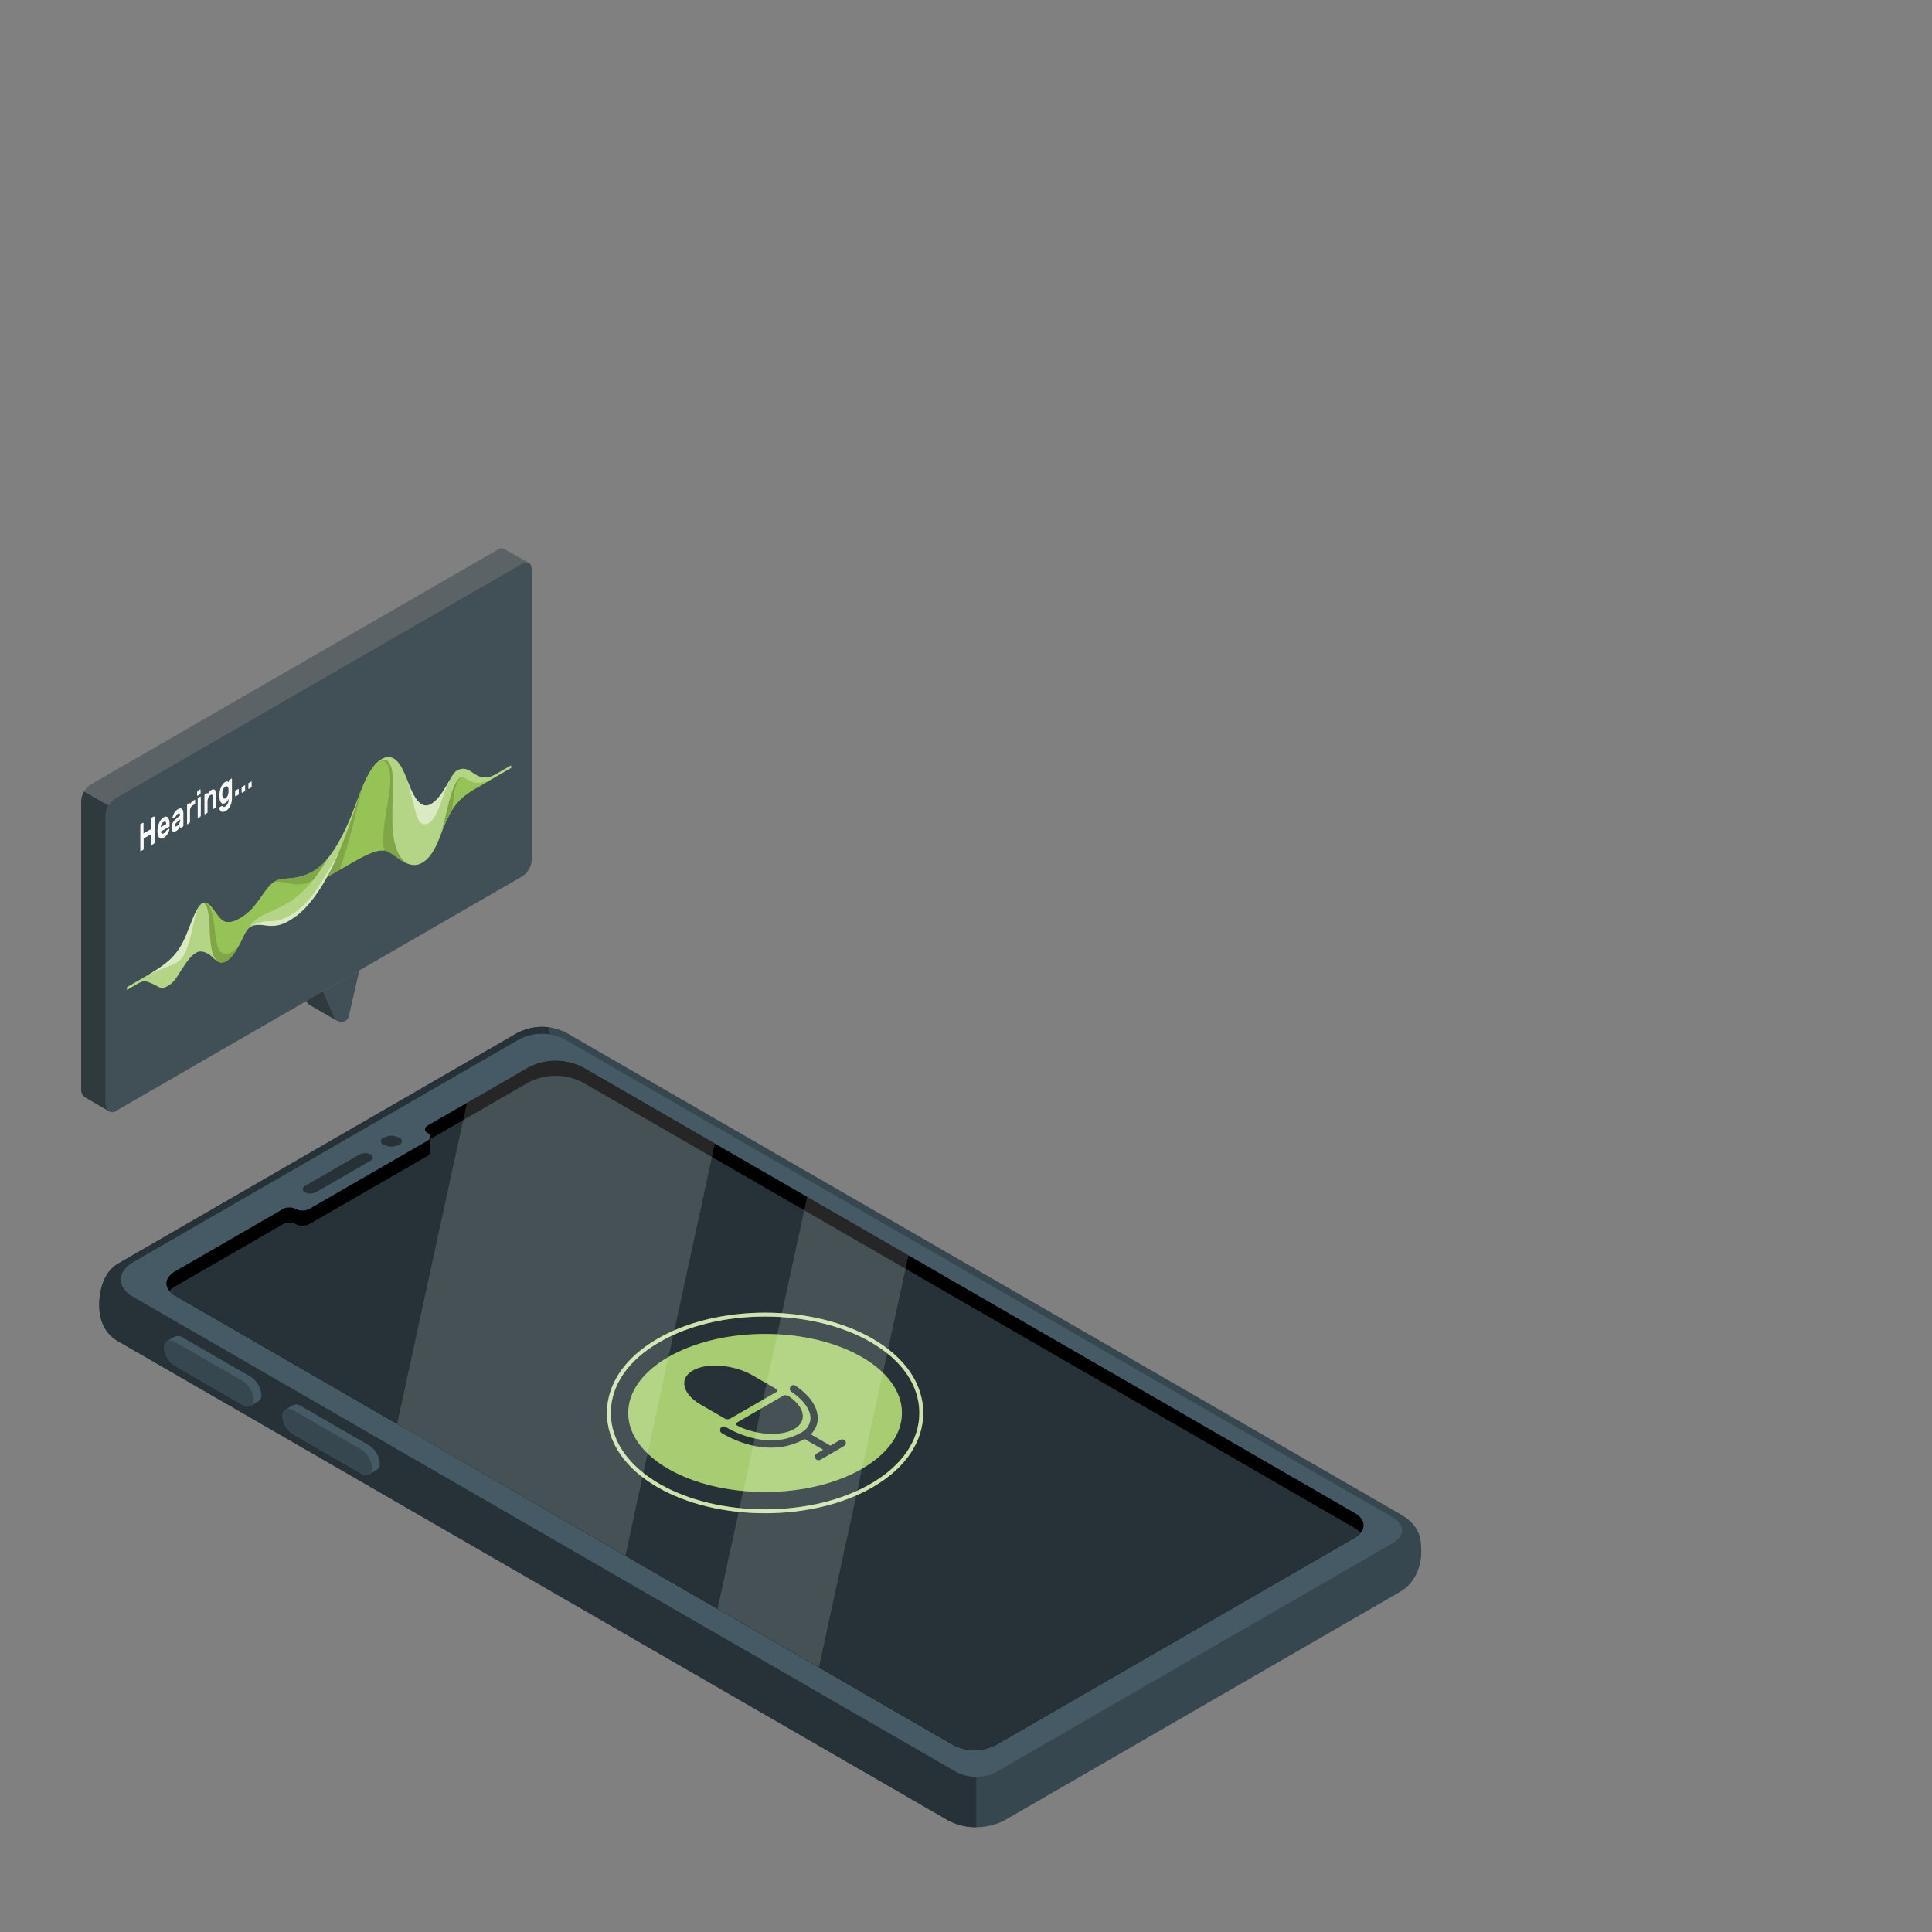 <svg xmlns="http://www.w3.org/2000/svg" viewBox="0 0 500 500"><rect x="0" y="0" width="500" height="500" fill="#808080" stroke="none"/><g id="freepik--Device--inject-311"><g id="freepik--device--inject-311"><g id="freepik--mobile--inject-311"><path d="M147.52,267.83l214.83,124c5.53,3.19,5.46,6.81,5.46,10.06s-1.46,7.76-5.46,10.07L259.91,471.14a16,16,0,0,1-14.49,0l-214.83-124c-4-2.31-4.91-6.18-4.91-9.43s.91-8.4,4.91-10.71L133,267.83A13.64,13.64,0,0,1,147.52,267.83Z" style="fill:#37474f"></path><path d="M142.22,272.3,36.89,333.12,252.67,457.66v15.22a14.78,14.78,0,0,1-7.25-1.74l-214.83-124c-4-2.31-4.91-6.18-4.91-9.43s.91-8.4,4.91-10.71L133,267.83a13.8,13.8,0,0,1,9.19-1.93v6.4Z" style="fill:#263238"></path><path d="M360.49,392.72,146,268.91a12.74,12.74,0,0,0-11.52,0l-100,57.73c-4.3,2.48-4.3,6.55,0,9l213.09,123a11.28,11.28,0,0,0,10.17,0l102.73-59.31C363.66,397.55,363.66,394.55,360.49,392.72Z" style="fill:#455a64"></path><path d="M95.42,374a6.11,6.11,0,0,1,2.86,4.74,1.77,1.77,0,0,1-.79,1.66c-.34.19-1.64,1-2,1.17a2.12,2.12,0,0,1-2.06-.24l-17.5-10.11a6.11,6.11,0,0,1-2.86-4.73,1.81,1.81,0,0,1,.73-1.63c.35-.22,1.7-1,2.06-1.2a2.08,2.08,0,0,1,2.06.23Z" style="fill:#455a64"></path><path d="M93.43,375.1,75.93,365c-1.58-.91-2.86-.26-2.86,1.45a6.11,6.11,0,0,0,2.86,4.73l17.5,10.11c1.58.91,2.86.27,2.86-1.44A6.11,6.11,0,0,0,93.43,375.1Z" style="fill:#37474f"></path><path d="M64.79,356.26A6.13,6.13,0,0,1,67.64,361a1.77,1.77,0,0,1-.79,1.66l-2,1.17a2.09,2.09,0,0,1-2.06-.24l-17.51-10.1a6.12,6.12,0,0,1-2.85-4.74,1.81,1.81,0,0,1,.72-1.63c.35-.22,1.7-1,2.06-1.2a2.08,2.08,0,0,1,2.06.23Z" style="fill:#455a64"></path><path d="M62.8,357.41,45.29,347.3c-1.58-.91-2.85-.26-2.85,1.45a6.12,6.12,0,0,0,2.85,4.74l17.51,10.1c1.57.91,2.85.27,2.85-1.44A6.13,6.13,0,0,0,62.8,357.41Z" style="fill:#37474f"></path><path d="M150.74,276.17l199.9,115.42c3,1.75,3,4.6,0,6.35L257.71,451.6a12.11,12.11,0,0,1-11,0L45.36,335.34c-2.46-1.42-2.94-3.56-1.39-5.25l.37-.39a6.93,6.93,0,0,1,1-.7L71.5,313.9l1.7-1a3.73,3.73,0,0,1,3.41,0,3.9,3.9,0,0,0,3.52-.07l30.47-17.59c1-.58,1.06-1.49.13-2s-1-1.32-.18-1.87l.17-.11,25.57-14.76.54-.32A15.48,15.48,0,0,1,150.74,276.17Z"></path><path d="M76.61,316.83a3.73,3.73,0,0,0-3.41,0l-1.7,1L45.35,332.9a7.85,7.85,0,0,0-1,.71L44,334l-.1.14a5.46,5.46,0,0,0,1.49,1.21L246.73,451.6a12.11,12.11,0,0,0,11,0l92.94-53.66a5.67,5.67,0,0,0,1.49-1.22,5.38,5.38,0,0,0-1.5-1.22L150.74,280.08a15.45,15.45,0,0,0-13.91,0l-.54.32-24.9,14.37v3.32a1.35,1.35,0,0,1-.79,1.08L80.13,316.76A3.9,3.9,0,0,1,76.61,316.83Z" style="fill:#263238"></path><path d="M79,306.87l14-8.06a3.23,3.23,0,0,1,2.93-.06c.78.45.74,1.21-.1,1.69l-14,8.06a3.26,3.26,0,0,1-2.93.06C78.15,308.11,78.19,307.35,79,306.87Z" style="fill:#263238"></path><path d="M99.59,294.34a3.71,3.71,0,0,1,3.4,0,1,1,0,0,1,0,2,3.77,3.77,0,0,1-3.4,0A1,1,0,0,1,99.59,294.34Z" style="fill:#263238"></path></g><path d="M198,391.62c-10.41,0-20.28-2.39-27.8-6.72-8.46-4.89-13.12-11.72-13.12-19.23s4.66-14.34,13.13-19.22c7.51-4.34,17.38-6.73,27.79-6.73s20.29,2.39,27.8,6.73c8.46,4.88,13.13,11.71,13.13,19.22S234.27,380,225.8,384.9C218.29,389.23,208.41,391.62,198,391.62Zm0-50.9c-10.24,0-19.93,2.34-27.29,6.59-8.15,4.7-12.63,11.22-12.63,18.36s4.48,13.66,12.62,18.36c7.37,4.25,17.06,6.59,27.3,6.59s19.94-2.34,27.3-6.59c8.14-4.7,12.63-11.22,12.63-18.36S233.44,352,225.3,347.31C217.94,343.06,208.24,340.72,198,340.72Z" style="fill:#82B735"></path><g style="opacity:0.6"><path d="M198,391.62c-10.41,0-20.28-2.39-27.8-6.72-8.46-4.89-13.12-11.72-13.12-19.23s4.66-14.34,13.13-19.22c7.51-4.34,17.38-6.73,27.79-6.73s20.29,2.39,27.8,6.73c8.46,4.88,13.13,11.71,13.13,19.22S234.27,380,225.8,384.9C218.29,389.23,208.41,391.62,198,391.62Zm0-50.9c-10.24,0-19.93,2.34-27.29,6.59-8.15,4.7-12.63,11.22-12.63,18.36s4.48,13.66,12.62,18.36c7.37,4.25,17.06,6.59,27.3,6.59s19.94-2.34,27.3-6.59c8.14-4.7,12.63-11.22,12.63-18.36S233.44,352,225.3,347.31C217.94,343.06,208.24,340.72,198,340.72Z" style="fill:#fff"></path></g><ellipse cx="198" cy="365.67" rx="35.42" ry="20.45" style="fill:#82B735"></ellipse><g style="opacity:0.3"><ellipse cx="198" cy="365.67" rx="35.42" ry="20.45" style="fill:#fff"></ellipse></g><path d="M181.53,363.63l6,3.46a1.52,1.52,0,0,0,1.33.11l12.15-7c.31-.18.23-.53-.2-.77l-6-3.46c-4.9-2.82-11.84-3.4-15.51-1.27-1.83,1.05-2.51,2.58-2.1,4.21S179.08,362.22,181.53,363.63Z" style="fill:#263238"></path><path d="M190.9,369c4.82,2.41,11.19,2.81,14.65.82s2.77-5.68-1.42-8.47a1.52,1.52,0,0,0-1.4-.15l-12.09,7C190.3,368.4,190.43,368.77,190.9,369Z" style="fill:#263238"></path><path d="M208.17,372.43c-6,3.42-13.75,2.87-21.35-1.52a.93.93,0,1,1,.93-1.62c7,4,14.11,4.6,19.49,1.52a4.37,4.37,0,0,0,2.52-3.62c.08-2.26-1.77-4.87-4.95-7a1,1,0,0,1-.26-1.3.94.94,0,0,1,1.3-.26c3.77,2.51,5.88,5.64,5.78,8.6a5.39,5.39,0,0,1-.74,2.6,6,6,0,0,1-1.08,1.36l5.09,2.94,2.61-1.51a1,1,0,0,1,1.28.35.94.94,0,0,1,0,.93.88.88,0,0,1-.35.34l-6.15,3.56a1,1,0,0,1-1.28-.35.93.93,0,0,1,.34-1.27l1.68-1-4.85-2.8Z" style="fill:#263238"></path><g style="opacity:0.15"><polygon points="235.11 324.89 208.9 309.75 185.71 416.37 211.93 431.51 235.11 324.89" style="fill:#fff"></polygon><path d="M161.86,402.6,185,296l-34.3-19.81a15.48,15.48,0,0,0-13.91,0l-.54.32-15.41,8.89-18.07,83.13Z" style="fill:#fff"></path></g></g></g><g id="freepik--speech-bubble-1--inject-311"><g id="freepik--speech-bubble--inject-311"><g id="freepik--speech-bubble--inject-311"><path d="M87.3,264.23l-7.11-4.11a2,2,0,0,1-.82-.92L79.3,259l4.33-2.49,2.94,6.8A2,2,0,0,0,87.3,264.23Z" style="fill:#263238;opacity:0.9"></path><path d="M93,251.13l-2.75,12a2,2,0,0,1-3.68.23l-2.94-6.8Z" style="fill:#37474f;opacity:0.85"></path><path d="M137.62,147.29v75.23a5.47,5.47,0,0,1-2.48,4.29L29.83,287.61a1.62,1.62,0,0,1-.82.24,1.65,1.65,0,0,1-.32,0,.76.76,0,0,1-.21-.08,1.07,1.07,0,0,1-.22-.11,2.13,2.13,0,0,1-.65-.83,2.89,2.89,0,0,1-.26-1.25V210.91a5.47,5.47,0,0,1,2.48-4.29l105.31-60.76a1.79,1.79,0,0,1,1.67-.21l.21.12h0a.69.69,0,0,1,.17.17s0,.05.07.09a.57.57,0,0,1,.08.13,1.11,1.11,0,0,1,.15.31.79.79,0,0,1,.05.22s0,0,0,.05a.85.85,0,0,1,0,.23A2.85,2.85,0,0,1,137.62,147.29Z" style="fill:#37474f;opacity:0.85"></path><path d="M27.61,286.79a3.46,3.46,0,0,1-.26-1.25V210.91a5,5,0,0,1,.74-2.46l-6.34-3.62A5.2,5.2,0,0,0,21,207.3v74.59a3,3,0,0,0,.29,1.31A2.07,2.07,0,0,0,22,284l5.91,3.4.31.18A2.3,2.3,0,0,1,27.61,286.79Z" style="fill:#263238;opacity:0.9"></path><path d="M135.14,145.86,29.83,206.62a5.06,5.06,0,0,0-1.74,1.84l-6.34-3.63a5.06,5.06,0,0,1,1.72-1.8l105.32-60.77a1.73,1.73,0,0,1,1.8-.14c.44.27,5.69,3.24,6.21,3.52A1.78,1.78,0,0,0,135.14,145.86Z" style="fill:#37474f;opacity:0.5"></path></g><path d="M132.25,198.09l-2.53,1.46c-2.25,1.3-3.25,2-5.5,1.44-1.89-.52-3.34-3.06-6-1.55-1.64.95-3.46,6.78-6.66,8.63s-5.11-3.37-6.14-6.06-2.86-7.73-6.67-5.54-5.8,9.91-8.22,15.58S85,223.2,81.11,225.45c-4.6,2.66-7.75,1.37-9.91,2.61s-4,5.2-6.34,7.5c-2.15,2.07-5.45,4.08-7.35,2.58s-3.28-5.47-5.18-4.37-3.46,7.45-5.28,10.62-3.78,5.07-9.17,8.19l-5,2.89v.73L35,254.94c2.18-1.26,2.33-1.24,4.39-.37s2.14,1.65,4,.6,2.51-2.6,3.84-4.6,2.18-3.2,3.51-4,3,0,4.08,1,2.1,2.12,3.67,1.21,2.67-2.76,3.68-4.74,1.57-3.56,2.7-4.22,2.26-.56,4-.34a8.7,8.7,0,0,0,6.12-1.32c2.67-1.54,5.75-4.24,9.62-11.15l5.9-3.41c4.28-2.47,7.24-3.9,9.2-3.44,2.45.56,5.82,5.27,9.49,3.15s4.72-7.68,6.54-11.31,3.11-5.48,7.43-8l9.13-5.27Z" style="fill:#82B735"></path><path d="M132.25,198.09l-2.53,1.46c-2.25,1.3-3.25,2-5.5,1.44-1.89-.52-3.34-3.06-6-1.55-1.64.95-3.46,6.78-6.66,8.63s-5.11-3.37-6.14-6.06-2.86-7.73-6.67-5.54-5.8,9.91-8.22,15.58S85,223.2,81.11,225.45c-4.6,2.66-7.75,1.37-9.91,2.61s-4,5.2-6.34,7.5c-2.15,2.07-5.45,4.08-7.35,2.58s-3.28-5.47-5.18-4.37-3.46,7.45-5.28,10.62-3.78,5.07-9.17,8.19l-5,2.89v.73L35,254.94c2.18-1.26,2.33-1.24,4.39-.37s2.14,1.65,4,.6,2.51-2.6,3.84-4.6,2.18-3.2,3.51-4,3,0,4.08,1,2.1,2.12,3.67,1.21,2.67-2.76,3.68-4.74,1.57-3.56,2.7-4.22,2.26-.56,4-.34a8.7,8.7,0,0,0,6.12-1.32c2.67-1.54,5.75-4.24,9.62-11.15l5.9-3.41c4.28-2.47,7.24-3.9,9.2-3.44,2.45.56,5.82,5.27,9.49,3.15s4.72-7.68,6.54-11.31,3.11-5.48,7.43-8l9.13-5.27Z" style="fill:#fff;opacity:0.4"></path><path d="M105.47,223.57c-2.21-.84-4.21-3-5.81-3.35-2-.46-4.92,1-9.2,3.44l-5.9,3.41C88,221,91.19,211.45,92.4,207.68a47.18,47.18,0,0,1,1.81-4.8,20.69,20.69,0,0,1,2.7-4.73c1.89-2,3.33-2.19,4.25.11s.24,9.14.4,14.94S103.31,222.26,105.47,223.57Z" style="fill:#82B735;opacity:0.6"></path><path d="M57.51,238.14c1.9,1.5,5.2-.51,7.35-2.58,2.37-2.3,4.17-6.25,6.34-7.5s5.31.05,9.91-2.61A14.44,14.44,0,0,0,85,221.91h0c-1.67,2.58-4.22,7.33-9.18,10.91-2.88,2.09-6.62,3.35-8.28,4.31a10,10,0,0,0-3.93,4.08h0c-.47.77-.9,1.76-1.47,2.89-1,2-2.1,3.83-3.68,4.74a2,2,0,0,1-2,.13c-1.4-1.09-2-3.46-2.2-8.47-.21-5.77-1-6.9-1.93-6.73C54.23,232.67,55.6,236.63,57.51,238.14Z" style="fill:#82B735;opacity:0.6"></path><path d="M101.56,213.2c-.16-5.8.53-12.65-.4-14.94-.63-1.56-1.48-2-2.56-1.44,1.63-.22,3.05,2.34,2.11,8.65-.52,3.5-2.07,10.06-1.31,14.7l.26.05c1.6.37,3.6,2.51,5.81,3.35C103.31,222.26,101.73,219,101.56,213.2Z" style="opacity:0.15"></path><path d="M84.56,227.07l3.27-1.89a95.84,95.84,0,0,0,2.93-9.34c1.25-4.58,2.26-10,3.45-13a47.18,47.18,0,0,0-1.81,4.8C91.19,211.45,88,221,84.56,227.07Z" style="opacity:0.15"></path><path d="M116.53,201.68c-1.26,2.15-2.78,5.15-4.92,6.39-3.2,1.84-5.11-3.37-6.14-6.06-.31-.79-.68-1.77-1.14-2.72,1.32,2.73,2.35,7.73,3.13,10.56.66,2.39,1.34,4,3.22,3.29s3.16-4.67,3.93-6.81A41.69,41.69,0,0,1,116.53,201.68Z" style="fill:#fff;opacity:0.5"></path><path d="M116.84,205.27c-1,3-1.42,6.31-2.94,11.13.6-1.53,1.15-3.06,1.79-4.34,1.82-3.63,3.11-5.48,7.43-8l4.91-2.83c-4.73,2.73-6.77.64-7.91,0S117.8,202.27,116.84,205.27Z" style="fill:#82B735;opacity:0.6"></path><path d="M119.46,201.15c-.93.17-1.84,1.7-2.62,4.12-1,3-1.42,6.31-2.94,11.13.6-1.53,1.15-3.06,1.79-4.34.46-.92.89-1.73,1.34-2.47.17-1.44.29-2.68.37-3.42C117.62,204,118.44,201.88,119.46,201.15Z" style="opacity:0.15"></path><path d="M81.11,225.45c-4.6,2.66-7.75,1.37-9.91,2.61a5.37,5.37,0,0,0-1,.78c1.45-1.26,3.85-.31,5.65,0a8.45,8.45,0,0,0,5.3-1.16A67.3,67.3,0,0,0,85,221.91h0A14.44,14.44,0,0,1,81.11,225.45Z" style="opacity:0.15"></path><path d="M54.26,240.5c.19,5,.8,7.38,2.2,8.47a2,2,0,0,0,2-.13,10,10,0,0,0,3.39-4.19c-1.86,2.57-4.63,3-5.42.55s-.82-5.8-1.37-8.09-1.17-3.49-2.07-3.53h-.17l-.13,0-.07,0-.11,0-.2.1C53.23,233.6,54.05,234.73,54.26,240.5Z" style="opacity:0.15"></path><path d="M47.05,244.39c-1.82,3.18-3.78,5.07-9.17,8.19l-1.17.67c6.74-3.89,9.39-2.88,11.14-6.57s2.43-9.86,3.32-11.59C49.76,237.41,48.48,241.89,47.05,244.39Z" style="fill:#fff;opacity:0.5"></path><path d="M87.72,220.45a67.19,67.19,0,0,1-3.16,6.62c-3.87,6.91-7,9.61-9.62,11.15a8.7,8.7,0,0,1-6.12,1.32c-1.7-.22-2.83-.31-4,.34a8.94,8.94,0,0,1,5.34-1.49c2.11,0,5.25-1,8.85-4.56S87.56,220.75,87.72,220.45Z" style="fill:#fff;opacity:0.5"></path><path d="M47.09,209.35a.66.66,0,0,0-.46-.13,1.36,1.36,0,0,0-.59.21,2.44,2.44,0,0,0-.58.47,3.41,3.41,0,0,0-.43.59,3.76,3.76,0,0,0-.26.6,2.52,2.52,0,0,0-.12.52c0,.08,0,.12,0,.15a.09.09,0,0,0,.11,0l.6-.35a.31.31,0,0,0,.11-.09,1,1,0,0,0,.11-.17,2.48,2.48,0,0,1,.17-.29,1,1,0,0,1,.26-.22.48.48,0,0,1,.43-.08q.18.07.18.48l-1.06.89a3.56,3.56,0,0,0-.85,1,2.6,2.6,0,0,0-.32,1.27,1.91,1.91,0,0,0,.08.57.9.9,0,0,0,.23.37.56.56,0,0,0,.37.11,1.13,1.13,0,0,0,.5-.18,2,2,0,0,0,.66-.58,2.81,2.81,0,0,0,.39-.72v.33a.23.23,0,0,0,.05.16.09.09,0,0,0,.12,0l.5-.29a.24.24,0,0,0,.12-.15.59.59,0,0,0,.05-.22v-2.94a2.84,2.84,0,0,0-.1-.84A.94.94,0,0,0,47.09,209.35Zm-.44,2.81a1.72,1.72,0,0,1-.06.44,2,2,0,0,1-.18.46,1.55,1.55,0,0,1-.29.43,1.52,1.52,0,0,1-.39.32.55.55,0,0,1-.33.09c-.09,0-.13-.09-.13-.23a.79.79,0,0,1,.11-.43,1.67,1.67,0,0,1,.39-.43l.88-.75ZM50.36,207l-.3.17a1.89,1.89,0,0,0-.5.42,2.88,2.88,0,0,0-.36.58V208a.22.22,0,0,0-.05-.16.08.08,0,0,0-.12,0l-.5.28a.31.31,0,0,0-.12.15.47.47,0,0,0,0,.22v4.66c0,.08,0,.13,0,.16s.07,0,.12,0L49,213a.38.38,0,0,0,.12-.15.63.63,0,0,0,.05-.22V210a2.38,2.38,0,0,1,.17-1,1.4,1.4,0,0,1,.57-.59l.42-.24a.38.38,0,0,0,.12-.15.47.47,0,0,0,.05-.22v-.66c0-.08,0-.13-.05-.16A.08.08,0,0,0,50.36,207Zm-6.85,4.61a.79.79,0,0,0-.51-.26,1.12,1.12,0,0,0-.66.18,2.27,2.27,0,0,0-.66.59,4.22,4.22,0,0,0-.5.86,5.49,5.49,0,0,0-.32,1,6.16,6.16,0,0,0-.11,1.12,4.48,4.48,0,0,0,.11,1,1.74,1.74,0,0,0,.32.67.71.71,0,0,0,.5.26,1.12,1.12,0,0,0,.66-.19,2.48,2.48,0,0,0,.64-.51,4.29,4.29,0,0,0,.47-.63,3.18,3.18,0,0,0,.28-.6,1.56,1.56,0,0,0,.1-.41.22.22,0,0,0,0-.17.1.1,0,0,0-.13,0l-.52.3a.4.4,0,0,0-.12.1l-.12.18a1.32,1.32,0,0,1-.21.29,1.6,1.6,0,0,1-.34.26,1,1,0,0,1-.28.1.38.38,0,0,1-.24,0,.41.41,0,0,1-.16-.2,1,1,0,0,1-.06-.37L43.77,214a.32.32,0,0,0,.12-.15.54.54,0,0,0,0-.22v-.45a3.6,3.6,0,0,0-.11-.91A1.72,1.72,0,0,0,43.51,211.65Zm-1.91,2.47a1.12,1.12,0,0,1,.06-.35,1.74,1.74,0,0,1,.14-.38A1.38,1.38,0,0,1,42,213a1.18,1.18,0,0,1,.32-.27.77.77,0,0,1,.34-.12.35.35,0,0,1,.22.1A.71.71,0,0,1,43,213a2.89,2.89,0,0,1,0,.29Zm-1.81-2.78-.53.3a.49.49,0,0,0-.12.15.63.63,0,0,0,0,.22v2.57l-2,1.14v-2.57a.18.18,0,0,0-.06-.16s-.07,0-.12,0l-.52.3a.39.39,0,0,0-.13.15.63.63,0,0,0,0,.22v6.46a.25.25,0,0,0,0,.17.1.1,0,0,0,.13,0L37,220a.31.31,0,0,0,.12-.15.49.49,0,0,0,.06-.22V217l2-1.14v2.64a.22.22,0,0,0,0,.16.08.08,0,0,0,.12,0l.53-.3a.31.31,0,0,0,.12-.15A.47.47,0,0,0,40,218v-6.46c0-.08,0-.13-.05-.16S39.84,211.31,39.79,211.34Zm12-5.1-.49.28a.36.36,0,0,0-.13.16.54.54,0,0,0,0,.22v4.66a.25.25,0,0,0,0,.16.1.1,0,0,0,.13,0l.49-.28a.39.39,0,0,0,.13-.15.63.63,0,0,0,.05-.22v-4.66a.22.22,0,0,0-.05-.16A.09.09,0,0,0,51.74,206.24Zm9.83-2-.61.34a.38.38,0,0,0-.12.15.64.64,0,0,0-.05.23v1a.25.25,0,0,0,.05.16.09.09,0,0,0,.12,0l.61-.34a.3.3,0,0,0,.12-.16.42.42,0,0,0,.05-.22v-1a.21.21,0,0,0-.05-.16S61.62,204.22,61.57,204.25Zm-9.8.07-.56.32a.49.49,0,0,0-.12.15A.63.63,0,0,0,51,205v.78a.22.22,0,0,0,.05.16.08.08,0,0,0,.12,0l.56-.32a.39.39,0,0,0,.13-.15.59.59,0,0,0,.05-.22v-.78a.23.23,0,0,0-.05-.16A.1.1,0,0,0,51.77,204.32Zm13.31-2s-.07,0-.12,0l-.61.35a.39.39,0,0,0-.12.15.54.54,0,0,0,0,.22v1a.23.23,0,0,0,0,.16.11.11,0,0,0,.12,0l.61-.35a.31.31,0,0,0,.12-.15.47.47,0,0,0,0-.22v-1C65.13,202.38,65.12,202.33,65.08,202.3Zm-1.82,1-.6.35a.28.28,0,0,0-.13.15.54.54,0,0,0-.05.22v1a.25.25,0,0,0,.05.16.12.12,0,0,0,.13,0l.6-.35a.39.39,0,0,0,.13-.15.63.63,0,0,0,0-.22v-1a.22.22,0,0,0,0-.16A.09.09,0,0,0,63.26,203.27Zm-7.58,1.29a.6.6,0,0,0-.42-.26,1.17,1.17,0,0,0-.67.19,1.76,1.76,0,0,0-.54.48,3.59,3.59,0,0,0-.39.66v-.23a.25.25,0,0,0,0-.16.12.12,0,0,0-.13,0l-.49.29a.31.31,0,0,0-.12.15.46.46,0,0,0-.06.22v4.66a.2.2,0,0,0,.06.16.09.09,0,0,0,.12,0l.49-.29a.28.28,0,0,0,.13-.15.54.54,0,0,0,0-.22v-2.54a2.59,2.59,0,0,1,.2-1.07,1.28,1.28,0,0,1,.54-.67c.25-.15.44-.14.55,0a1.46,1.46,0,0,1,.19.86v2.54a.25.25,0,0,0,0,.16.1.1,0,0,0,.12,0l.5-.29a.31.31,0,0,0,.12-.15.59.59,0,0,0,0-.22V206a4.61,4.61,0,0,0-.07-.86A1.42,1.42,0,0,0,55.68,204.56Zm4.11-3-.49.28a.3.3,0,0,0-.12.16.42.42,0,0,0,0,.22v.22l-.14-.11a.58.58,0,0,0-.21-.08.83.83,0,0,0-.27,0,1.2,1.2,0,0,0-.37.15,2,2,0,0,0-.58.54,3.46,3.46,0,0,0-.45.77,5.48,5.48,0,0,0-.29.92,4.67,4.67,0,0,0-.12,1c0,.1,0,.22,0,.35s0,.25,0,.35a2.87,2.87,0,0,0,.12.81,1.5,1.5,0,0,0,.29.58.71.71,0,0,0,.45.27.9.9,0,0,0,.58-.15,2.07,2.07,0,0,0,.37-.27,2.61,2.61,0,0,0,.27-.31A1.88,1.88,0,0,0,59,207c.06-.1.1-.2.14-.27v.37a1.91,1.91,0,0,1-.08.54,2,2,0,0,1-.19.47,1.39,1.39,0,0,1-.26.35,1.35,1.35,0,0,1-.28.23.77.77,0,0,1-.46.15.33.33,0,0,1-.23-.14l-.11-.11a.12.12,0,0,0-.15,0l-.45.26a.27.27,0,0,0-.12.15.36.36,0,0,0,0,.22,1.12,1.12,0,0,0,.13.5.8.8,0,0,0,.34.32.85.85,0,0,0,.49.08,1.56,1.56,0,0,0,.61-.22,3.08,3.08,0,0,0,1.21-1.31,4.62,4.62,0,0,0,.44-2.08v-4.69a.22.22,0,0,0,0-.16A.1.1,0,0,0,59.79,201.59ZM59.13,205a2.44,2.44,0,0,1-.26,1,1.37,1.37,0,0,1-.53.6.49.49,0,0,1-.54,0c-.15-.11-.23-.37-.26-.79a5.23,5.23,0,0,1,0-.56,2.69,2.69,0,0,1,.26-1.09,1.49,1.49,0,0,1,.54-.59.43.43,0,0,1,.53,0,.93.93,0,0,1,.26.67c0,.1,0,.22,0,.38S59.13,204.85,59.13,205Z" style="fill:#fafafa"></path></g></g></svg>